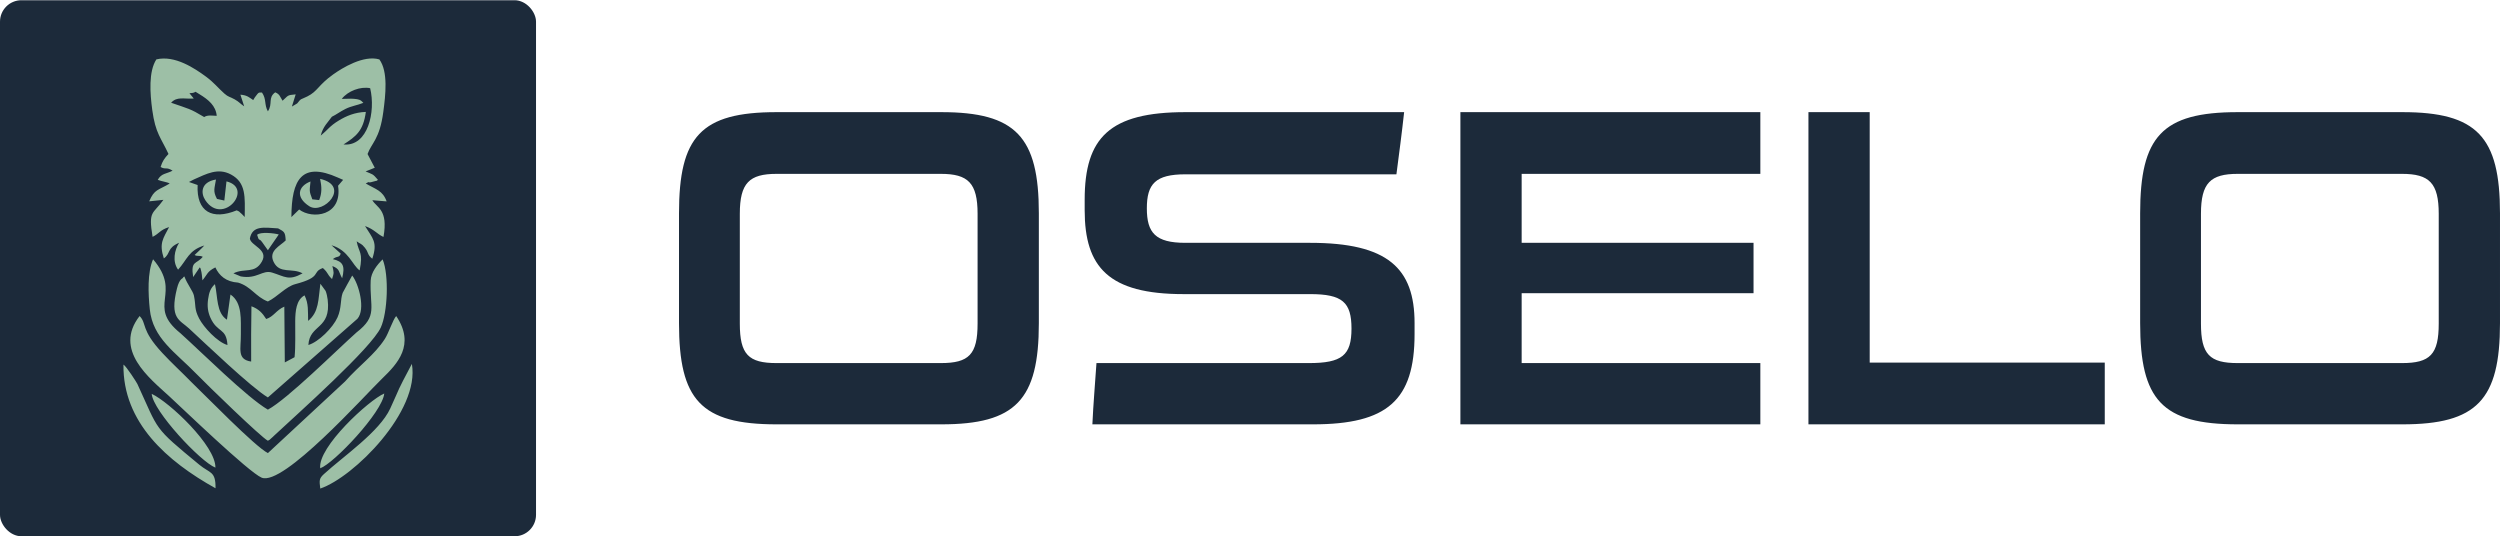 <?xml version="1.0" encoding="UTF-8"?>
<!DOCTYPE svg PUBLIC "-//W3C//DTD SVG 1.1//EN" "http://www.w3.org/Graphics/SVG/1.1/DTD/svg11.dtd">
<!-- Creator: CorelDRAW 2021 (64-Bit) -->
<svg xmlns="http://www.w3.org/2000/svg" xml:space="preserve" width="1.836in" height="0.394in" version="1.1" style="shape-rendering:geometricPrecision; text-rendering:geometricPrecision; image-rendering:optimizeQuality; fill-rule:evenodd; clip-rule:evenodd"
viewBox="0 0 8556.11 1834.52"
 xmlns:xlink="http://www.w3.org/1999/xlink"
 xmlns:xodm="http://www.corel.com/coreldraw/odm/2003">
 <defs>
  <style type="text/css">
   <![CDATA[
    .fil0 {fill:#1C2A3A}
    .fil1 {fill:#9DBFA6}
    .fil2 {fill:#1C2A3A;fill-rule:nonzero}
   ]]>
  </style>
 </defs>
 <g id="Layer_x0020_1">
  <rect class="fil0" x="-0" y="0" width="1834.51" height="1834.51" rx="73.37" ry="73.37"/>
  <path class="fil1" d="M742.56 679.98l25.2 5.56 7.36 -65.57c95.86,23.57 -12.55,153.99 -72.43,64.46 -15.76,-23.53 -16.55,-61.8 36.48,-70.88 -4.79,31.04 -11.1,39.11 3.39,66.44zm572.55 665.93c-52.44,22.34 -228.64,183.96 -219.12,255.95 46.43,-16.53 212.83,-191.57 219.12,-255.95zm-795.94 1.17c4.46,58.62 166.13,231.85 218.08,252.61 1.61,-74.65 -157.31,-224.2 -218.08,-252.61zm218.42 323.23c1.1,-59.49 -19.22,-50.64 -55.61,-80.73 -159.8,-132.03 -136.18,-112.26 -211.89,-276.37 -2.38,-5.12 -37.22,-59.72 -47.6,-66.31 -2.55,198.6 149.91,331.45 315.11,423.4zm173.48 -579.33c-12.88,-20.42 -25.5,-34.21 -50.48,-43.56l-1.08 95.56 0.09 93.64c-49.67,-7.37 -34.59,-44.3 -35.24,-93.11 -0.64,-48.57 6.18,-108.02 -35.57,-136.36l-12.12 86.25c-36.7,-23.74 -30.89,-77.72 -41.03,-121.76 -14.27,13.23 -20.03,26.49 -23.53,52.15 -3.23,23.55 -0.84,42.9 8.29,63.15 23.83,52.79 54.4,33.15 58.11,93.11 -34.47,-9.85 -81.55,-60.73 -97.22,-91.27 -17.26,-33.62 -10.18,-42.54 -17.52,-77.72 -3.34,-15.99 -22.71,-38.61 -32.69,-65.65 -1.45,1.14 -3.56,1.08 -4.2,3.6 -1.19,4.66 -12.22,1.21 -21.35,37.99 -25.62,103.1 9.45,106.85 41.36,136.25 54.66,50.41 212.79,202.17 269.95,236.11l306.39 -269.18c28.63,-32.39 4.4,-120.42 -17.85,-147.99 -2.68,4.11 -32.26,58.49 -32.63,59.47 -8.44,23.06 -3.21,51.34 -17.61,83.66 -15.87,35.58 -64.73,84.23 -99.71,94.59 3.91,-71.81 78.19,-52 66.07,-155.07 -1.01,-8.62 -3.72,-22.01 -7.1,-30.01l-17.92 -24.56c-7.52,54.75 -4.42,96.39 -41.95,127.11 -0.99,-32.58 2.18,-58.24 -12.23,-87.35 -28.76,15.77 -31.48,54.64 -31.92,87.35 -0.5,39.22 1.71,86.32 -2.26,124.34l-33.38 17.85 -1.65 -190.98c-27.86,11.92 -36.26,34.21 -62.03,42.39zm197.46 530.78c-17.28,15.77 -15.59,22.4 -12.42,49.49 114.49,-38.67 342.05,-265.25 313.49,-426.67 -57.38,108.51 -33.62,64.8 -74.01,152.59 -36.65,79.57 -159.89,163.12 -227.06,224.59zm-409.7 -1221.97c-50.24,-30.12 -51.52,-27.29 -113.19,-49.01 20.36,-22.25 43,-12.11 77.57,-14.34l-14.88 -18.25c32.32,-1.05 8.64,-12.14 34.3,3.41 30.72,18.64 56.13,39.56 59.08,74.03 -14.36,-0.48 -31.46,-3.71 -42.88,4.16zm436.99 -1.08c14.14,-6.62 27.92,-17.43 46.46,-26.67 20.89,-10.4 39.97,-12.22 61.34,-20.87 -9.81,-11.15 -16.16,-12.16 -31.64,-13.72 -13.74,-1.36 -27.84,0.53 -42.32,0.2 21.06,-27.18 64.11,-43.33 97.2,-36.65 19.61,80.82 -7.72,200.67 -91.2,192.58 42.66,-27.31 67.83,-46.32 76.45,-111.41 -38.57,1.47 -66.93,14.01 -92.59,29.53 -31.82,19.26 -35.99,30.39 -61.8,51.58 7.8,-31.6 24.87,-45.54 38.1,-64.57zm-238.45 429.49c-11.83,-16.69 -9.92,0.15 -17.39,-25.35 10.69,-10.95 59.14,-5.61 74.12,-1.21l-37.25 53.98 -19.48 -27.42zm161.21 -123.15c-47.8,-30.6 -38.76,-68.29 4.04,-84.74 -3.08,33.35 -5.1,31.64 6.27,61.1l23.48 2.55c9.59,-24.34 9.13,-43.91 3.23,-72.62 106.22,24.51 10.8,124.31 -37.02,93.71zm-221.16 36.98c-1.28,-1.21 -2.68,-3.06 -3.56,-3.94 -0.88,-0.88 -2.53,-2.79 -3.63,-3.82 -1.06,-1.03 -2.53,-2.57 -3.71,-3.61 -1.14,-1.03 -2.73,-2.42 -3.83,-3.34 -6.51,-5.47 -1.82,-3.56 -12.49,-8.2 -83.73,34.21 -138.36,5.34 -133.83,-86.67l-29.62 -10.4 17.54 -9.01c41.93,-18.4 81.29,-40.72 126.25,-16.6 52.15,27.97 47.91,76.95 46.88,145.59zm-219.87 397.65c-118.29,-95.34 7.83,-134.3 -93.68,-253.13 -19.79,45.49 -16.77,117.54 -11.3,170.71 10.31,100.33 87.33,147.03 160.02,221.95 36.81,37.95 221.67,217.29 244.25,228.4 12.84,-7.41 2.22,-0.72 11.81,-8.66 5.03,-4.16 4.82,-4.44 10.09,-9.34 84.8,-78.85 331.95,-298.87 364.52,-369.68 23.17,-50.33 28.85,-178.49 6.29,-233.01 -18.25,17.76 -39.69,44.44 -40.89,72.36 -4.04,93.88 25.7,120.14 -48.75,177.89 -67.85,60.49 -235.7,227.65 -303.07,264.04 -71.61,-41.62 -229.89,-199.27 -299.3,-261.55zm38.72 168.48c-35.31,-36.19 -68.01,-65.72 -100.35,-100.54 -75.72,-81.46 -52.44,-100.87 -78.18,-126.8 -90.3,115.94 34.1,212.88 100.72,273.87 41.66,38.12 272.39,260.65 316.94,279.25 73.65,30.71 351.24,-279.98 412.6,-339.25 51.82,-50.04 114.35,-115.5 47.95,-213.86 -11.15,12.07 -25.92,58.38 -38.87,78.36 -35.55,54.84 -85.71,88.83 -136.32,145.73l-263.91 244.95c-43.66,-21.68 -215.8,-198.98 -260.57,-241.72zm341.03 -566.02c0.39,-129.06 35.77,-190.36 159.27,-135.15 3.93,1.76 15.3,6.58 17.77,7.8l-17.28 20.09c15.44,104 -88.1,115.83 -133.2,81.31l-26.56 25.95zm-45.54 38.68c21.26,11.37 24.52,12.66 26.03,41.22 -18.98,18.98 -59.89,35.24 -41.29,73.55 20.62,42.5 62.79,19.28 99.07,39.12 -47.86,26.58 -60.13,10.93 -104.44,-2.68 -33.38,-10.27 -50.88,23.35 -107.16,13.19l-25.09 -10.51c38.34,-19.5 72.49,3.06 97.38,-40.24 24.03,-41.8 -38.87,-54.42 -41.05,-79.11 8.77,-45.07 47.71,-37.68 96.56,-34.54zm-136.87 185.57c44.72,13.17 60.18,49.07 101.97,64.64 33.75,-16.73 61.08,-50.79 94.02,-59.47 93.69,-24.69 54.22,-40.63 94.15,-55.08 20.69,18.8 12.25,19.44 31.38,37.79 7.37,-22.4 6.29,-21.85 1.16,-44.61 26.85,10.64 20.45,19.39 33.44,41.82 10.38,-41.64 3.71,-57.08 -31.99,-65.43 16.64,-13 21.77,-2.9 27.06,-18.93l-31.64 -28.63c59.04,17.22 71.17,68.31 96.43,86.17 12.71,-63.72 -2.59,-58.51 -10.24,-99.66 13.52,10.4 15.48,6.09 28.12,22.01 14.03,17.68 7.54,23.75 25.39,37.71 19.26,-57.56 1.17,-69.35 -24.82,-111.89 33.26,12.23 39.47,26.39 63.15,37.33 17.08,-94.59 -23.63,-99.99 -38.15,-125.79l48.97 4.11c-13.57,-37.51 -36.83,-40.9 -71.52,-61.3 19.2,-10.73 -0.04,1.49 27.31,-6.9 17.96,-5.5 5.48,1.03 14.38,-5.65 -18.62,-21.83 -17.19,-17.83 -42.21,-28.72l31.4 -12.64 -24.73 -46.92c13.54,-37.69 41.53,-50.31 53.96,-144.23 7.67,-57.87 17.06,-137.59 -13.5,-179.59 -53.98,-15.87 -127.43,29.44 -158.44,51.65 -51.87,37.14 -52.2,57.16 -88.03,75 -24.85,12.38 -19.9,5.15 -34.76,23.99 -4.46,2.81 -11.78,6.84 -18.16,10.75l12.99 -41.77c-31.04,2.57 -24.65,4.13 -44.96,21.77 -8.68,-13.65 -9.37,-22.34 -25.09,-28.72 -25.9,18.6 -7.47,39.27 -25.09,65.02 -13.08,-22.91 -4.2,-41.36 -20.23,-64.38 -11.7,1.17 -9.06,-4.49 -24.49,16.77l-5.47 9.08c-13.5,-8.62 -19.57,-16.49 -43.91,-18.51l12.99 39.97c-13.9,-9.13 -16.84,-15 -32.54,-23.88 -17.44,-9.89 -21.2,-7.3 -35.58,-20.12 -22.14,-19.75 -35.03,-37.29 -62.49,-57.52 -38.76,-28.54 -106.85,-74.34 -169.98,-59.15 -26.93,41.64 -21.83,115.82 -13.98,173.47 10.91,80.18 29.84,94.59 55.47,150.19 -13.24,14.16 -20.65,24.32 -27.02,44.59 18.1,10.2 18.82,-1.34 41.07,12.55 -21.42,11.61 -37.93,8.33 -50.79,31.37 14,5.72 31.6,7.19 41,12.55 -39.8,23.97 -52.51,18.89 -70.23,61.04l48.68 -5.08c-35.97,50.31 -52.28,35.51 -37.11,126.67 23.46,-11.46 24.93,-23.63 56.48,-33.48 -20.01,39 -35.07,54.86 -17.98,107.25 24.12,-16.69 9.28,-35.02 52.26,-53.52 -15.55,24.78 -24.01,63.61 -3.5,92.06 30.93,-33.86 35.71,-66.47 89.68,-82.76 -8.42,9.98 -23.26,22.84 -33.09,32.45 9.96,6.03 15.61,0.2 27.95,6.27 -22.16,26.76 -42.11,11.72 -32.92,69.39l22.49 -33.22c1.05,1.03 1.78,1.72 2.26,2.46 0.5,0.75 0.75,1.56 0.86,2.79 4.77,16.66 3.98,22.45 6.11,39.11 16.75,-19.44 15.61,-30.27 44.21,-44.24 13.3,28.3 36.45,49.34 77.86,52.02z"/>
  <path class="fil2" d="M3221.51 1451.5c254.69,0 333.89,-83.86 333.89,-346.33l0 -375.82c0,-262.46 -79.2,-346.33 -333.89,-346.33l-563.74 0c-259.36,0 -333.91,83.86 -333.91,346.33l0 375.82c0,262.46 74.54,346.33 333.91,346.33l563.74 0zm124.23 -344.77c0,105.6 -29.49,135.11 -125.79,135.11l-562.18 0c-96.3,0 -125.79,-29.51 -125.79,-135.11l0 -375.82c0,-105.62 32.61,-136.67 125.79,-136.67l562.18 0c93.18,0 125.79,31.05 125.79,136.67l0 375.82zm1495.56 -1.56c0,-187.9 -91.62,-274.88 -357.19,-274.88l-427.09 0c-102.5,0 -132.01,-34.15 -132.01,-118.02 0,-83.88 29.51,-116.49 132.01,-116.49l722.15 0c9.32,-71.43 18.64,-141.31 26.41,-212.76l-748.56 0c-259.35,0 -344.77,86.96 -344.77,299.74l0 35.71c0,195.68 82.3,287.32 338.55,287.32l433.31 0c110.26,0 141.31,27.95 141.31,118.02 0,91.64 -32.61,118.03 -145.97,118.03l-726.83 0c-4.66,69.89 -10.86,139.77 -13.98,209.66l754.78 0c254.69,0 347.87,-82.3 347.87,-309.05l0 -37.27zm1183.39 346.33l0 -209.66 -816.89 0 0 -239.17 793.59 0 0 -172.38 -793.59 0 0 -236.05 816.89 0 0 -211.21 -1026.54 0 0 1068.47 1026.54 0zm1178.75 0l0 -211.21 -804.47 0 0 -857.26 -209.66 0 0 1068.47 1014.13 0zm1018.77 0c254.69,0 333.89,-83.86 333.89,-346.33l0 -375.82c0,-262.46 -79.2,-346.33 -333.89,-346.33l-563.74 0c-259.36,0 -333.91,83.86 -333.91,346.33l0 375.82c0,262.46 74.54,346.33 333.91,346.33l563.74 0zm124.23 -344.77c0,105.6 -29.49,135.11 -125.79,135.11l-562.18 0c-96.3,0 -125.79,-29.51 -125.79,-135.11l0 -375.82c0,-105.62 32.61,-136.67 125.79,-136.67l562.18 0c93.18,0 125.79,31.05 125.79,136.67l0 375.82z"/>
 </g>
</svg>
